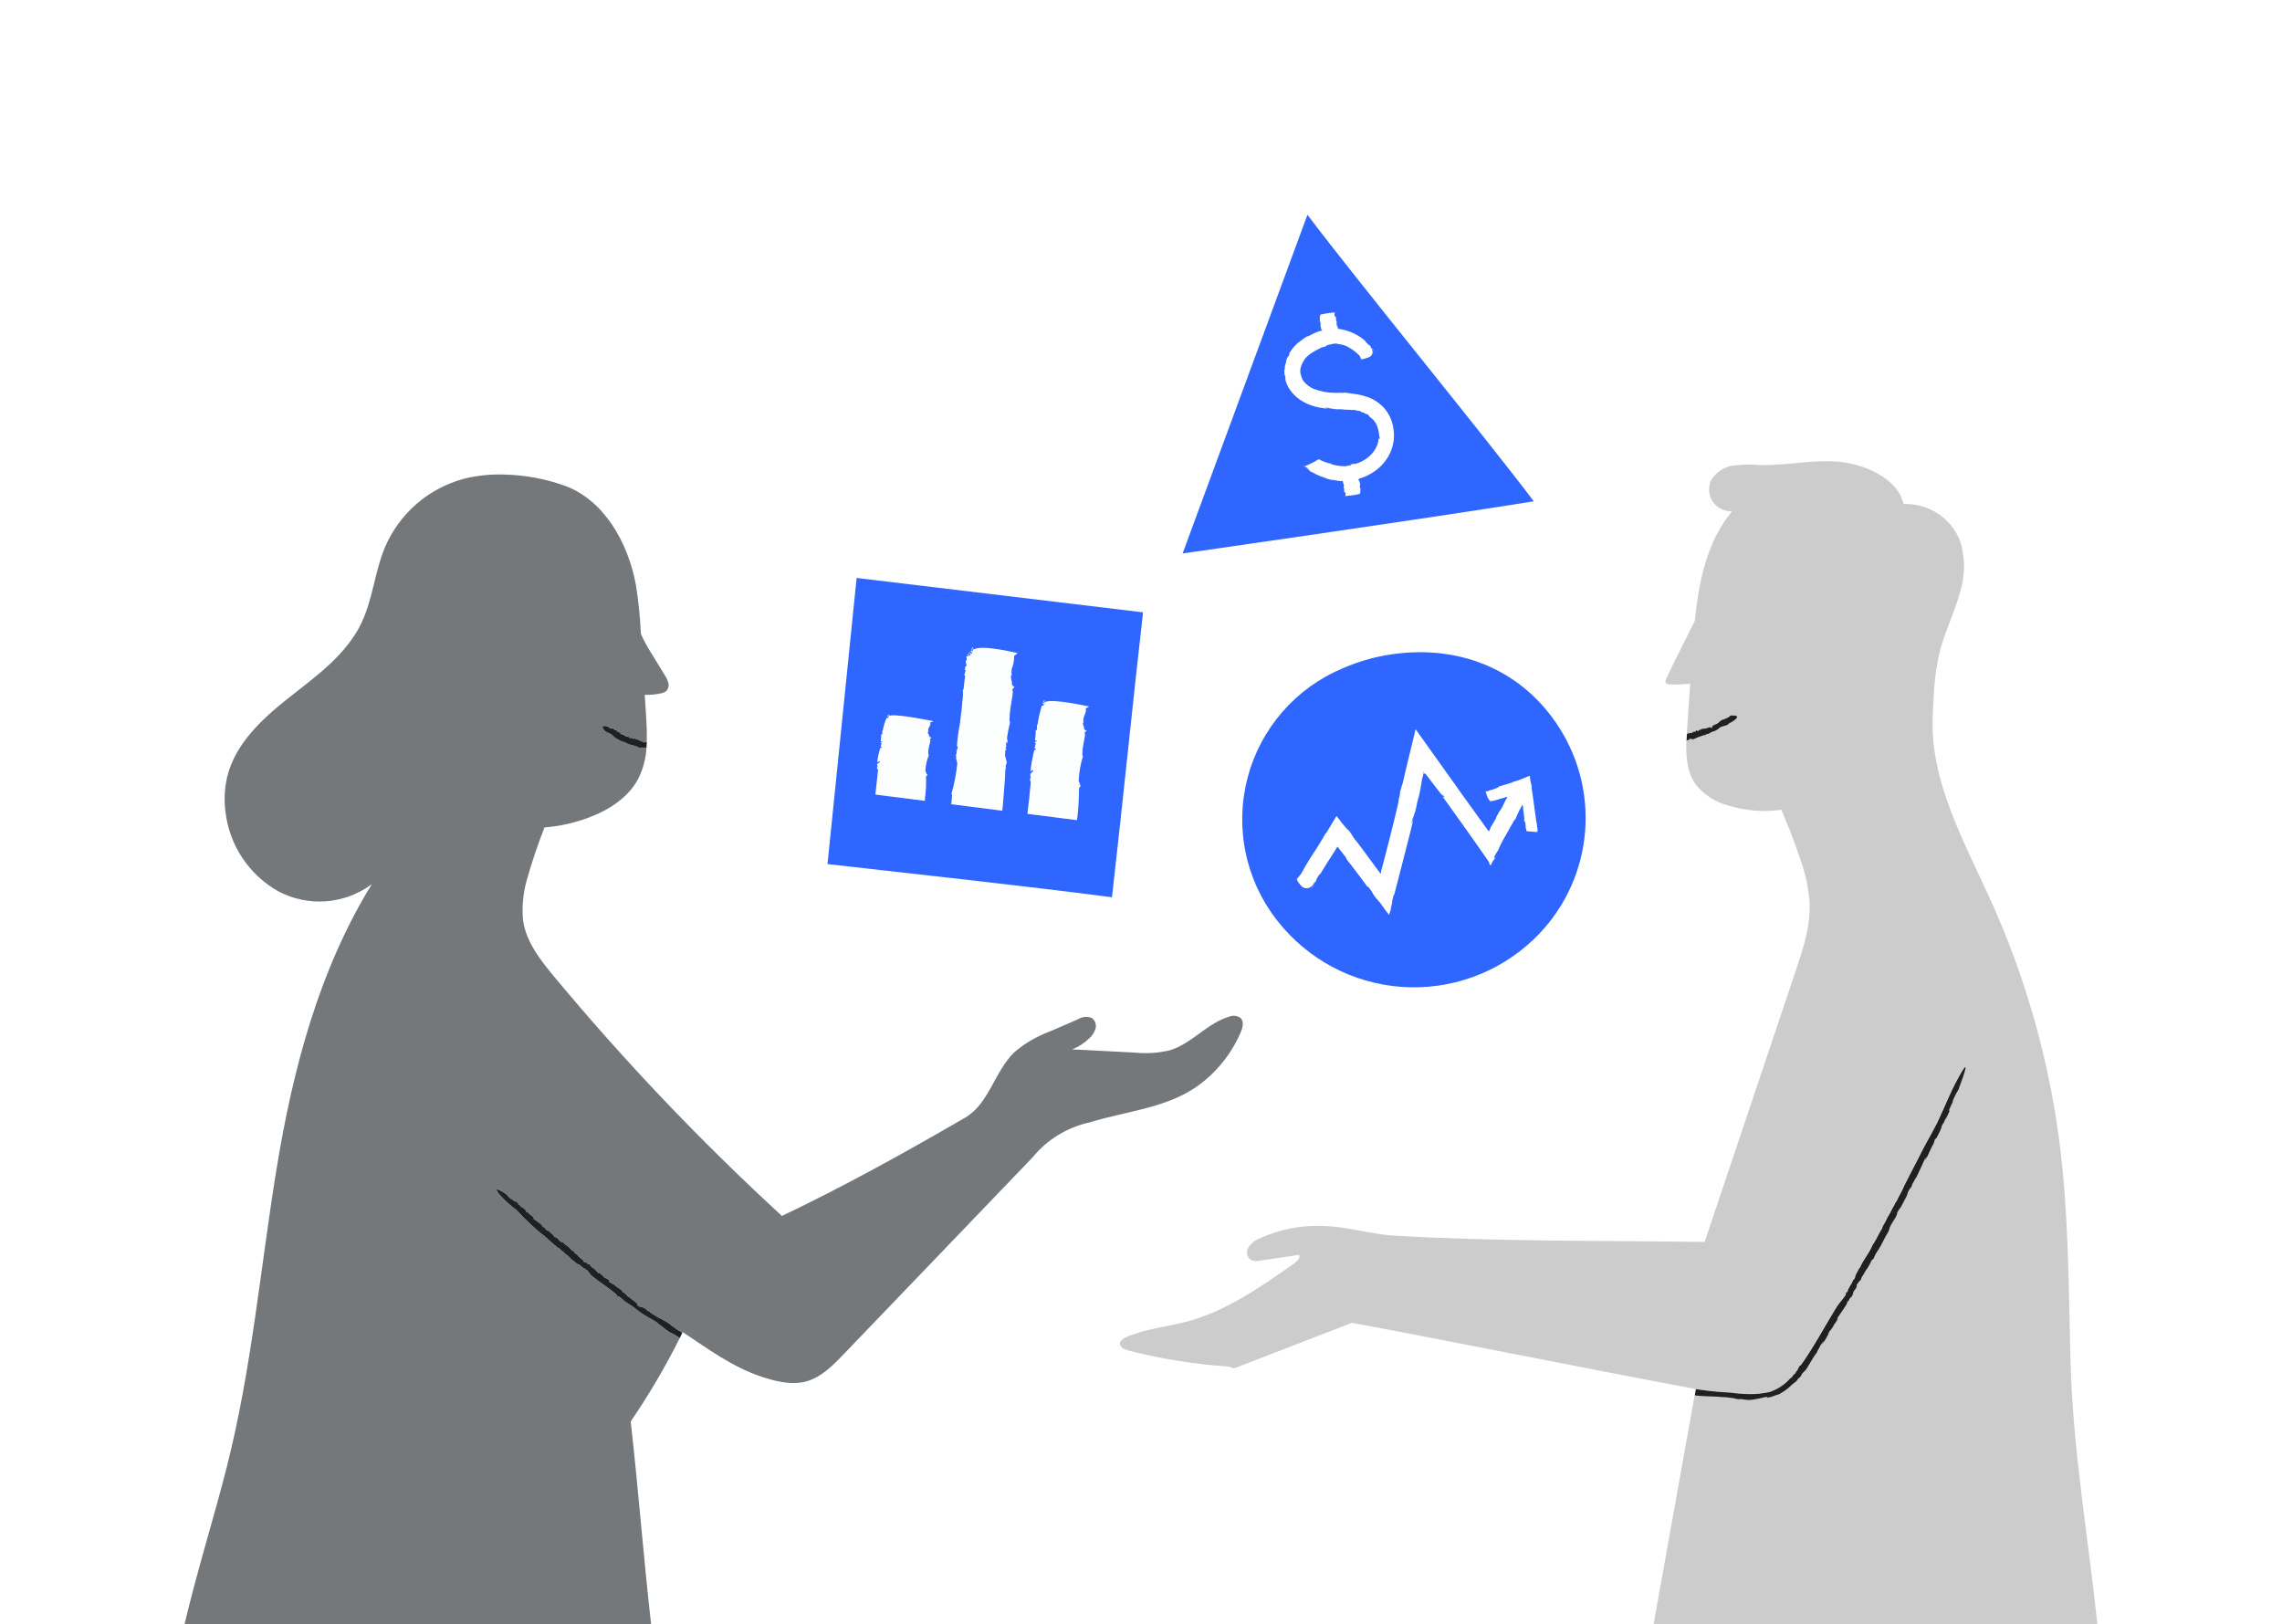 <svg width="1360" height="968" viewBox="0 0 1360 968" fill="none" xmlns="http://www.w3.org/2000/svg">
<rect width="1360" height="968" fill="white"/>
<g clip-path="url(#clip0_2_1235)">
<path d="M1009.94 831.518L985.471 968H1249.99C1244.56 916.727 1235.5 864.564 1234.03 813.047C1232.65 764.193 1233.08 715.583 1225.45 667.128C1218.39 622.391 1205.41 578.796 1186.83 537.496C1170.82 501.909 1150.22 466.03 1151.83 427.031C1152.44 412.136 1153.05 397.024 1157.61 382.836C1160.85 372.791 1165.33 363.16 1168.09 352.978C1171.35 342.855 1171.31 331.956 1167.96 321.86C1165.25 315.284 1160.58 309.699 1154.6 305.856C1148.62 302.012 1141.6 300.095 1134.5 300.362C1131.03 285.204 1111.54 276.658 1096.07 275.197C1080.6 273.737 1065.09 277.434 1049.55 277.16C1044.14 276.735 1038.69 276.815 1033.29 277.399C1030.58 277.712 1027.98 278.633 1025.67 280.093C1023.37 281.553 1021.43 283.515 1019.99 285.832C1018.96 287.847 1018.47 290.098 1018.57 292.36C1018.68 294.622 1019.37 296.818 1020.58 298.73C1021.85 300.64 1023.58 302.19 1025.62 303.233C1027.66 304.275 1029.94 304.775 1032.23 304.683C1017.31 322.659 1012.47 346.207 1010.1 369.847L1000.57 388.93C997.939 394.19 995.31 399.454 992.878 404.814C992.582 405.316 992.463 405.902 992.539 406.48C992.809 407.541 994.17 407.807 995.26 407.849C999.282 407.983 1003.31 407.844 1007.31 407.435C1006.68 416.693 1006.05 425.948 1005.41 435.201C1005.36 435.962 1005.31 436.731 1005.26 437.51C1005.36 437.575 1005.47 437.624 1005.64 437.339V436.795V436.977C1006.16 436.529 1006.04 437.495 1006.55 436.977L1006.64 437.206C1006.79 437.099 1006.94 437.061 1006.8 436.825C1007.42 436.752 1008.03 436.73 1008.65 436.757C1008.98 436.559 1008.45 436.593 1008.55 436.346C1008.81 435.874 1009.07 436.243 1009.44 436.251L1009.27 436.045L1009.99 435.92L1009.96 436.148L1010.43 436.019C1010.5 435.817 1010.32 435.905 1010.14 435.878C1010.66 435.772 1010.83 434.977 1011.47 435.216L1011.5 435.467C1011.48 435.399 1011.4 435.422 1011.37 435.467C1011.02 436.015 1011.81 435.555 1011.9 435.714C1011.93 435.372 1012.45 435.437 1012.49 434.98C1013.55 435.174 1013.95 434.178 1014.71 434.22C1014.62 434.475 1014.98 434.277 1015.04 434.478C1015.39 434.513 1015.15 434.098 1015.42 434.056L1015.78 434.269C1016.21 433.569 1016.37 434.516 1016.87 434.087C1017.08 433.535 1017.89 434.049 1018.27 433.391L1018.39 433.611C1018.73 433.231 1019.15 433.558 1019.43 433.265C1019.62 433.455 1019.39 433.425 1019.53 433.71C1019.8 433.352 1019.66 434.235 1019.78 433.87C1020.4 433.915 1020.34 432.474 1020.85 432.329C1021.2 431.751 1022.05 432.436 1021.88 431.839L1021.6 431.922L1022.27 431.542L1022.38 431.736C1022.6 431.462 1023.4 431.409 1023.59 430.922C1023.59 430.941 1023.63 430.949 1023.67 430.975C1023.94 430.64 1024.17 430.869 1024.33 430.393V430.496C1024.65 429.735 1025.91 429.252 1026.72 428.731C1026.91 429.009 1027.34 428.643 1027.66 428.389C1027.56 428.461 1027.62 428.602 1027.62 428.651C1027.92 428.039 1028.84 428.446 1029.14 427.777V427.829C1029.43 427.883 1029.76 427.107 1030.14 427.552C1030.48 426.833 1031.01 426.578 1031.94 426.281V426.384C1035.59 426.251 1035.63 427.206 1034.69 428.24C1033.85 429.063 1032.9 429.764 1031.86 430.325L1030.28 431.142C1030.3 431.184 1030.22 431.382 1030.14 431.359C1028.76 432.934 1026.04 432.47 1024.62 433.843C1023.39 434.992 1021.88 435.787 1020.24 436.144C1019.26 436.483 1018.67 437.255 1017.68 437.449L1017.33 437.305C1017.22 437.495 1017.24 437.559 1017 437.639C1017.09 437.498 1016.91 437.487 1016.81 437.445L1016.64 437.727C1016.41 437.396 1016.26 438.609 1016.05 438.225L1015.84 437.989C1013.44 438.699 1011.1 439.589 1008.83 440.651C1008.17 440.56 1007.64 440.108 1007.03 440.218L1007.15 440.599C1006.77 440.838 1006.97 440.321 1006.5 440.325L1006.8 440.705L1006.02 441.036L1006.12 440.906C1005.84 441.009 1005.56 441.203 1005.63 441.443C1005.52 441.245 1005.54 441.062 1005.18 441.161C1005.21 441.256 1005.21 441.358 1005.19 441.455C1005.16 441.552 1005.11 441.639 1005.03 441.705C1004.71 450.899 1005.41 460.236 1010.65 467.57C1015.65 473.763 1022.53 478.16 1030.24 480.096C1040.39 483.2 1051.1 484.039 1061.61 482.557C1065.82 492.355 1069.59 501.875 1072.91 512.016C1075.98 520.482 1077.86 529.333 1078.51 538.318C1079.04 552.011 1074.62 565.346 1070.26 578.332C1052.15 632.252 1034.04 686.173 1015.92 740.093C954.095 739.222 892.672 739.96 830.948 736.339C817.432 735.548 803.588 731.174 790.079 730.656C776.5 729.836 762.927 732.374 750.559 738.047C747.89 739.103 745.608 740.953 744.02 743.346C743.274 744.562 743.016 746.016 743.298 747.416C743.58 748.815 744.381 750.056 745.539 750.888C747.206 751.565 749.045 751.688 750.787 751.242L774.074 747.819C775.571 749.481 772.28 752.227 770.449 753.524C750.768 767.328 730.549 781.386 707.327 787.563C695.216 790.781 682.429 791.811 670.999 796.946C669.399 797.665 667.621 798.757 667.484 800.506C667.301 802.876 670.121 804.189 672.424 804.778C692.327 809.906 712.67 813.138 733.182 814.432C734.896 816.071 736.625 815.014 738.836 814.158L805.716 788.293C871.555 800.556 944.709 815.455 1010.54 827.718V827.782C1016.33 828.711 1022.16 829.345 1028.02 829.684L1029.48 829.768L1030.24 829.81C1030.51 829.836 1030.71 829.81 1031.16 829.886C1032.22 830.03 1033.34 830.167 1034.5 830.293C1036.81 830.536 1039.28 830.719 1041.72 830.761C1045.98 830.856 1050.24 830.449 1054.4 829.547C1059.11 827.977 1063.33 825.204 1066.64 821.503L1067.78 820.635C1068.17 819.961 1068.62 819.324 1069.13 818.733C1068.75 819.353 1069.35 818.734 1069.67 818.467L1070.4 817.201C1071.02 817.064 1072.03 813.827 1072.5 813.857L1073.05 813.561C1080.54 803.226 1087.51 790.024 1094.74 778.312C1096.69 775.616 1098.21 774.182 1100.03 771.276L1099.69 771.104C1100.8 769.005 1100.23 770.815 1101.61 768.754L1100.74 769.305L1103.02 765.236L1102.73 765.932C1103.54 764.517 1104.36 762.889 1104.14 762.782C1104.47 762.657 1104.42 763.079 1105.48 761.261C1105.01 760.937 1106.52 758.275 1107.89 755.753C1107.92 755.844 1108.52 754.909 1108.21 755.627C1110.67 749.861 1113.56 747.476 1115.85 741.831L1115.88 741.923C1118.54 737.94 1119 735.978 1121.83 731.497L1121.48 731.535C1122.86 729.248 1124.12 726.89 1125.25 724.472L1125.18 724.803L1126.07 723.125L1126.09 723.213C1126.39 722.49 1127.32 720.992 1127.91 719.531L1127.94 719.622C1128.55 718.696 1129.06 717.704 1129.46 716.663L1130.22 715.742C1131.36 712.912 1133.84 709.097 1134.68 706.64L1134.66 706.678L1134.76 706.435L1134.68 706.64C1137.19 701.848 1139.78 696.545 1142.38 691.669C1147.49 681.262 1149.31 678.862 1154.44 668.92C1159.88 657.41 1161.57 652.1 1166.7 642.712C1166.7 642.712 1176.64 623.675 1167.04 649.217C1165.58 651.571 1164.34 654.058 1163.34 656.645L1163.9 656.128C1162.94 657.911 1162.08 659.747 1161.32 661.628C1161.1 662.693 1162.31 660.388 1161.55 662.465L1158.85 668.041C1158.8 667.733 1159.8 665.785 1159.33 666.211C1159.28 666.592 1157.93 669.395 1158.38 669.163L1158.05 669.11C1157.69 669.835 1157.3 670.54 1156.87 671.224C1156.72 671.7 1156.67 672.092 1157.22 671.08C1156.43 673.196 1155.49 675.25 1154.4 677.227C1153.48 679.071 1153.5 678.368 1153.03 678.794C1152.78 679.36 1152.5 680.262 1152.6 680.315L1153.08 679.623C1152.79 680.159 1152.66 680.33 1152.6 680.315L1152.46 680.521L1152.26 681.388C1150.03 684.914 1149.07 688.657 1147.07 691.616C1147.45 690.775 1148.31 689.334 1148.08 689.182L1146.79 691.844C1147.28 690.73 1147.58 689.779 1147.2 690.114C1145.42 693.917 1144.05 697.272 1141.8 701.791C1141.38 701.81 1140.2 704.704 1139.14 706.111C1139.3 705.925 1139.37 705.887 1139.38 705.937C1139.76 705.264 1139.96 705.035 1139.24 706.553C1139.24 706.519 1139.2 706.553 1139.18 706.553C1139.08 706.785 1139 707.026 1138.95 707.272C1138.21 708.371 1138.23 708.158 1138.5 707.576C1138.03 708.466 1137.55 709.451 1137.78 708.588C1137.06 709.892 1136.51 711.284 1136.15 712.73C1134.72 715.392 1134.15 716.408 1132.31 720.01L1132.5 719.527C1131.73 720.491 1131.05 721.52 1130.46 722.604C1130.65 724.658 1127.8 727.549 1125.81 731.877C1126.42 731.531 1125.12 733.578 1125.47 733.536C1122.96 737.393 1121.74 740.869 1119.01 745.194L1119.11 744.951C1117.95 746.598 1117.01 748.388 1116.31 750.276C1116.43 749.515 1115.12 751.645 1115.37 750.743C1114.66 752.458 1113.8 754.104 1112.79 755.662C1112.07 756.24 1110.69 759.286 1109.4 760.964L1108.41 763.535L1108.64 762.55C1107.95 763.813 1107.63 763.942 1107.8 763.372C1107.47 763.933 1107.17 764.515 1106.91 765.114L1106.93 764.604C1105.94 766.076 1106.07 767.031 1106.76 765.768C1105.5 769.241 1105.41 767.442 1104.16 770.5L1104.13 771.222V771.584V771.222C1102.52 774.474 1102.93 772.036 1101.36 775.349L1101.09 775.315C1100.66 776.163 1100.18 776.954 1100.58 776.836C1098.78 779.761 1096.45 783.071 1094.91 785.288C1093.88 787.148 1095.52 784.71 1095.15 785.691C1094.45 787.216 1093.52 788.627 1092.4 789.876L1092.91 789.522L1090.65 792.968L1090.78 792.371L1089.3 794.71C1089.03 795.471 1089.63 794.455 1090.16 793.744C1088.91 796.268 1087.48 798.701 1085.89 801.024V800.594C1085.93 800.659 1086.18 800.275 1086.27 800.043C1087.51 797.3 1084.91 801.785 1084.68 801.804C1084.49 802.694 1082.87 804.812 1082.61 805.988C1079.34 810.149 1077.86 814.097 1075.24 817.277C1075.68 816.299 1074.35 818.281 1074.23 818.064C1073.04 819.426 1073.68 819.327 1072.64 820.601L1071.44 821.552C1070.92 822.509 1070.19 823.331 1069.3 823.952C1068.41 824.513 1067.61 825.191 1066.91 825.968C1064.65 828.083 1062.09 829.85 1059.31 831.21L1059.1 831.031C1057.15 831.921 1055.09 832.569 1052.98 832.959C1052.35 832.837 1053.48 832.712 1053.34 832.419C1051.2 833.108 1053.78 831.78 1052.39 832.377C1049.39 833.209 1046.35 833.818 1043.27 834.199C1039.99 834.58 1037.3 833.26 1036.67 833.819L1038.32 834.032C1036.84 833.914 1035.37 833.762 1033.9 833.568L1033.82 833.332C1033.37 833.301 1032.77 833.229 1032.09 833.119L1031.03 832.933C1030.69 832.861 1030.34 832.811 1029.99 832.784C1028.59 832.607 1027.17 832.531 1025.76 832.56C1025.69 832.57 1025.62 832.57 1025.55 832.56H1025.76C1025.78 832.56 1025.63 832.507 1025.51 832.453C1023.9 832.282 1022.28 832.206 1020.66 832.225L1020.9 832.153C1017.24 832.15 1013.58 831.938 1009.94 831.518V831.518Z" fill="#CCCCCC"/>
<path d="M1015.92 437.982L1016.13 438.217C1016.33 438.598 1016.49 437.388 1016.72 437.719L1016.89 437.437C1016.99 437.479 1017.17 437.491 1017.08 437.631C1017.32 437.552 1017.3 437.487 1017.41 437.297L1017.76 437.441C1018.75 437.247 1019.34 436.475 1020.32 436.137C1021.96 435.779 1023.47 434.984 1024.7 433.835C1026.12 432.462 1028.85 432.926 1030.22 431.352C1030.3 431.374 1030.38 431.177 1030.36 431.135L1031.94 430.317C1032.98 429.757 1033.93 429.055 1034.77 428.233C1035.71 427.198 1035.67 426.243 1032.02 426.377V426.274C1031.09 426.571 1030.56 426.825 1030.22 427.544C1029.84 427.099 1029.51 427.875 1029.22 427.822V427.769C1028.93 428.438 1028.01 428.031 1027.7 428.643C1027.7 428.594 1027.64 428.453 1027.74 428.381C1027.42 428.636 1026.98 429.001 1026.8 428.723C1025.99 429.244 1024.73 429.739 1024.41 430.488V430.385C1024.25 430.861 1024.03 430.633 1023.75 430.968C1023.71 430.941 1023.67 430.933 1023.67 430.914C1023.48 431.401 1022.68 431.454 1022.46 431.728L1022.35 431.534L1021.68 431.914L1021.96 431.831C1022.13 432.428 1021.28 431.743 1020.93 432.322C1020.42 432.466 1020.48 433.908 1019.86 433.862C1019.74 434.243 1019.88 433.345 1019.61 433.702C1019.47 433.417 1019.7 433.447 1019.51 433.257C1019.22 433.55 1018.81 433.216 1018.47 433.604L1018.35 433.383C1017.97 434.041 1017.16 433.528 1016.96 434.079C1016.45 434.509 1016.29 433.562 1015.86 434.262L1015.5 434.048C1015.23 434.105 1015.47 434.505 1015.12 434.47C1015.06 434.269 1014.7 434.47 1014.79 434.212C1014.03 434.159 1013.63 435.155 1012.57 434.973C1012.53 435.429 1012.01 435.353 1011.98 435.707C1011.89 435.547 1011.1 436.007 1011.45 435.459C1011.48 435.414 1011.56 435.391 1011.58 435.459L1011.55 435.209C1010.91 434.969 1010.74 435.764 1010.22 435.87C1010.4 435.897 1010.58 435.809 1010.51 436.011L1010.04 436.141L1010.07 435.912L1009.35 436.038L1009.52 436.243C1009.14 436.243 1008.9 435.863 1008.63 436.338C1008.53 436.586 1009.06 436.551 1008.73 436.749C1008.11 436.722 1007.5 436.745 1006.88 436.818C1007.02 437.072 1006.88 437.11 1006.72 437.198L1006.63 436.97C1006.12 437.487 1006.25 436.521 1005.72 436.97V436.787V437.331C1005.54 437.616 1005.44 437.567 1005.34 437.502C1005.25 438.894 1005.18 440.298 1005.13 441.686C1005.21 441.62 1005.26 441.533 1005.29 441.436C1005.31 441.339 1005.31 441.237 1005.28 441.142C1005.66 441.047 1005.62 441.226 1005.73 441.424C1005.66 441.184 1005.94 440.99 1006.22 440.887L1006.12 441.017L1006.9 440.686L1006.6 440.305C1007.07 440.305 1006.88 440.819 1007.25 440.579L1007.13 440.199C1007.74 440.089 1008.27 440.541 1008.93 440.633C1011.19 439.575 1013.53 438.689 1015.92 437.982Z" fill="#202020"/>
<path d="M1153.24 679.619L1152.76 680.311C1152.82 680.327 1152.95 680.155 1153.24 679.619Z" fill="#202020"/>
<path d="M1025.88 832.556H1025.68C1025.75 832.566 1025.82 832.566 1025.88 832.556V832.556Z" fill="#202020"/>
<path d="M1134.82 706.691L1134.84 706.653L1134.91 706.447L1134.82 706.691Z" fill="#202020"/>
<path d="M1166.86 642.724C1161.72 652.112 1160.02 657.421 1154.6 668.931C1149.47 678.874 1147.65 681.274 1142.54 691.681C1139.94 696.557 1137.34 701.859 1134.84 706.652C1134 709.109 1131.53 712.924 1130.37 715.754L1129.61 716.675C1129.22 717.715 1128.71 718.708 1128.09 719.634L1128.06 719.542C1127.48 721.003 1126.54 722.502 1126.25 723.224L1126.22 723.137L1125.34 724.814L1125.41 724.483C1124.27 726.902 1123.02 729.259 1121.64 731.547L1121.99 731.508C1119.16 735.989 1118.7 737.952 1116.03 741.935L1116.01 741.843C1113.73 747.488 1110.83 749.872 1108.37 755.639C1108.68 754.92 1108.08 755.856 1108.05 755.765C1106.68 758.286 1105.17 760.949 1105.64 761.272C1104.58 763.075 1104.63 762.653 1104.3 762.794C1104.52 762.908 1103.69 764.528 1102.89 765.943L1103.18 765.247L1100.9 769.317L1101.77 768.765C1100.39 770.827 1100.96 769.016 1099.85 771.116L1100.19 771.287C1098.37 774.193 1096.85 775.627 1094.9 778.324C1087.68 790.035 1080.7 803.238 1073.21 813.572L1072.65 813.869C1072.18 813.839 1071.18 817.075 1070.56 817.212L1069.83 818.479C1069.51 818.749 1068.91 819.365 1069.29 818.745C1068.78 819.336 1068.33 819.972 1067.93 820.647L1066.79 821.514C1063.48 825.216 1059.27 827.989 1054.56 829.559C1050.39 830.46 1046.13 830.867 1041.87 830.772C1039.44 830.73 1036.97 830.548 1034.65 830.304C1033.51 830.179 1032.37 830.042 1031.32 829.897C1030.87 829.833 1030.66 829.848 1030.39 829.821L1029.63 829.78L1028.17 829.696C1022.32 829.357 1016.48 828.722 1010.69 827.794L1010.02 831.556C1013.69 831.979 1017.39 832.19 1021.09 832.187L1020.84 832.259C1022.46 832.24 1024.08 832.316 1025.69 832.488C1025.81 832.541 1025.97 832.579 1025.94 832.594C1027.35 832.566 1028.77 832.641 1030.18 832.818C1030.52 832.845 1030.87 832.895 1031.21 832.967L1032.28 833.153C1032.95 833.264 1033.55 833.336 1034 833.366L1034.09 833.602C1035.55 833.796 1037.02 833.948 1038.51 834.066L1036.86 833.853C1037.48 833.301 1040.17 834.614 1043.45 834.234C1046.53 833.852 1049.58 833.243 1052.57 832.412C1053.96 831.815 1051.38 833.142 1053.52 832.454C1053.66 832.746 1052.54 832.872 1053.16 832.994C1055.27 832.603 1057.33 831.956 1059.28 831.065L1059.49 831.244C1062.27 829.885 1064.83 828.118 1067.09 826.002C1067.79 825.225 1068.6 824.547 1069.48 823.986C1070.37 823.365 1071.11 822.543 1071.63 821.586L1072.82 820.635C1073.86 819.361 1073.23 819.46 1074.42 818.098C1074.53 818.315 1075.86 816.333 1075.42 817.311C1078.05 814.131 1079.52 810.183 1082.79 806.022C1083.06 804.835 1084.67 802.716 1084.86 801.838C1085.1 801.819 1087.69 797.335 1086.45 800.077C1086.35 800.309 1086.1 800.693 1086.07 800.628V801.058C1087.67 798.735 1089.09 796.302 1090.35 793.778C1089.81 794.489 1089.21 795.497 1089.49 794.744L1090.96 792.405L1090.84 793.002L1093.09 789.556L1092.58 789.91C1093.71 788.661 1094.63 787.251 1095.34 785.726C1095.7 784.744 1094.06 787.183 1095.1 785.323C1096.62 783.105 1098.96 779.796 1100.77 776.871C1100.36 777 1100.84 776.209 1101.28 775.349L1101.55 775.384C1103.12 772.071 1102.69 774.509 1104.31 771.257L1104.34 770.534C1105.59 767.491 1105.68 769.275 1106.94 765.802C1106.25 767.065 1106.13 766.11 1107.11 764.638L1107.09 765.148C1107.35 764.549 1107.65 763.967 1107.99 763.406C1107.81 763.976 1108.14 763.847 1108.82 762.584L1108.6 763.57L1109.59 760.998C1110.87 759.321 1112.25 756.274 1112.97 755.696C1113.98 754.138 1114.84 752.492 1115.55 750.778C1115.3 751.679 1116.61 749.564 1116.49 750.31C1117.19 748.422 1118.13 746.633 1119.29 744.985L1119.19 745.228C1121.94 740.904 1123.16 737.427 1125.65 733.57C1125.3 733.612 1126.61 731.566 1126 731.912C1127.98 727.587 1130.83 724.685 1130.65 722.639C1131.23 721.555 1131.92 720.525 1132.68 719.561L1132.49 720.045C1134.34 716.443 1134.9 715.412 1136.33 712.764C1136.69 711.319 1137.24 709.926 1137.96 708.622C1137.74 709.485 1138.22 708.5 1138.69 707.61C1138.42 708.192 1138.39 708.405 1139.13 707.306C1139.19 707.06 1139.26 706.819 1139.36 706.587C1139.38 706.587 1139.42 706.545 1139.43 706.587C1140.15 705.066 1139.95 705.298 1139.56 705.971C1139.56 705.921 1139.48 705.971 1139.32 706.146C1140.38 704.739 1141.57 701.844 1141.98 701.825C1144.23 697.306 1145.6 693.955 1147.38 690.148C1147.76 689.813 1147.46 690.764 1146.97 691.879L1148.26 689.216C1148.49 689.36 1147.62 690.809 1147.25 691.65C1149.25 688.691 1150.21 684.948 1152.44 681.422L1152.65 680.555L1152.79 680.35C1152.68 680.312 1152.97 679.41 1153.21 678.828C1153.68 678.406 1153.67 679.106 1154.58 677.261C1155.67 675.285 1156.62 673.23 1157.4 671.114C1156.85 672.126 1156.91 671.734 1157.05 671.259C1157.48 670.575 1157.88 669.869 1158.24 669.144L1158.56 669.197C1158.12 669.429 1159.46 666.641 1159.52 666.246C1159.98 665.82 1158.99 667.767 1159.03 668.075L1161.73 662.499C1162.49 660.422 1161.29 662.728 1161.51 661.663C1162.26 659.782 1163.12 657.945 1164.08 656.162L1163.53 656.68C1164.52 654.093 1165.76 651.605 1167.22 649.251C1176.8 623.687 1166.86 642.724 1166.86 642.724Z" fill="#202020"/>
<path d="M929.326 433.745C907.764 399.794 871.691 385.104 833.49 389.398C822.005 390.645 810.776 393.635 800.19 398.265C786.328 404.064 773.993 412.993 764.149 424.354C754.306 435.715 747.219 449.2 743.444 463.756C739.669 478.312 739.307 493.546 742.387 508.265C745.467 522.984 751.905 536.791 761.199 548.607C770.097 560.003 781.282 569.406 794.034 576.208C806.786 583.011 820.821 587.063 835.233 588.102C849.646 589.142 864.116 587.145 877.711 582.243C891.305 577.34 903.722 569.64 914.16 559.638C930.863 543.657 941.506 522.368 944.272 499.407C947.038 476.445 941.755 453.234 929.326 433.737V433.745Z" fill="#2E66FF"/>
<path d="M493.173 514.921C549.413 521.308 606.554 527.439 662.702 534.701C669.193 477.882 674.733 421.732 681.223 364.902L510.527 344.416C504.744 401.255 498.959 458.09 493.173 514.921Z" fill="#2E66FF"/>
<path d="M779.196 128L704.804 329.814C704.804 329.814 845.628 309.716 914.096 298.75C882.872 257.442 810.417 169.308 779.196 128Z" fill="#2E66FF"/>
<path d="M739.307 606.593C738.307 605.897 737.145 605.469 735.932 605.349C734.72 605.23 733.497 605.424 732.38 605.912C719.433 609.773 710.238 621.888 697.318 625.847C690.599 627.488 683.652 627.974 676.771 627.285C663.706 626.718 652.04 625.908 638.976 625.338C642.764 623.862 646.218 621.641 649.133 618.807C650.929 617.238 652.24 615.189 652.911 612.9C653.221 611.752 653.176 610.537 652.78 609.416C652.384 608.295 651.657 607.321 650.695 606.624C649.363 606.1 647.926 605.897 646.501 606.029C645.076 606.161 643.701 606.625 642.487 607.385L625.74 614.65C618.062 617.464 610.936 621.605 604.689 626.886C592.673 638.331 589.538 657.695 575.189 666.033C539.009 687.017 503.749 706.591 466.027 724.609C417.65 680.195 372.312 632.577 330.317 582.075C322.075 572.163 313.654 561.471 311.762 548.709C310.972 540.674 311.686 532.562 313.867 524.789C316.866 514.046 320.418 503.465 324.507 493.089C333.498 492.357 342.345 490.389 350.799 487.239C362.838 482.75 374.473 475.345 380.439 463.953C383.272 458.249 384.919 452.029 385.28 445.669C385.158 445.572 385.021 445.496 384.874 445.444L384.798 445.825C384.338 445.825 384.768 445.486 384.342 445.243L384.41 445.745L383.529 445.616L383.688 445.555C383.384 445.498 383.023 445.517 382.966 445.76C382.966 445.532 383.08 445.38 382.696 445.284C382.548 445.832 381.967 445.734 381.404 445.665C381.435 445.601 381.245 445.494 381.404 445.441C380.048 445.79 379.789 444.345 378.452 444.718L378.486 444.657C377.726 444.026 377.186 444.448 376.362 443.759L376.293 444.041C375.851 443.754 375.341 443.59 374.815 443.566L374.914 443.497L374.561 443.387L374.602 443.33C374.428 443.356 374.154 443.128 373.801 443.177L373.843 443.12C373.769 443.035 373.674 442.97 373.567 442.934C373.46 442.897 373.345 442.889 373.234 442.911L373.128 442.596C372.455 442.657 371.855 441.896 371.228 442.051H371.163H371.217C370.194 441.681 369.213 441.203 368.29 440.625C367.52 440.285 366.806 439.828 366.174 439.271C365.604 438.676 364.997 438.117 364.358 437.597C362.207 436.456 360.915 436.369 359.668 434.635C359.319 434.241 359.091 433.755 359.011 433.235C359.034 432.618 359.771 432.219 362.431 432.854C362.523 433.105 362.675 433.328 362.874 433.505C363.073 433.683 363.312 433.808 363.571 433.87L363.632 433.566C363.845 433.946 364.24 434.018 364.574 434.159C364.893 434.045 364.536 433.733 365.004 433.779L365.954 434.376C365.817 434.494 365.509 434.243 365.463 434.494C365.593 434.425 366.071 434.726 366.178 434.44L366.014 434.707C366.189 434.707 366.147 434.958 366.307 435.057C366.429 435.057 366.554 434.973 366.406 434.821C366.786 434.939 367.424 434.962 367.546 435.312C367.861 435.509 367.603 435.692 367.565 435.958C367.631 435.974 367.7 435.973 367.766 435.956C367.832 435.94 367.894 435.908 367.945 435.863L367.88 435.681C367.964 435.757 367.972 435.818 367.945 435.863L367.964 435.916L368.203 435.829C368.64 436.548 369.674 436.152 370.001 436.844C369.833 436.806 369.62 436.555 369.487 436.783L369.985 436.997C369.761 436.947 369.522 436.996 369.503 437.202C370.274 437.379 371.035 437.599 371.783 437.86C371.646 438.195 372.284 438.187 372.44 438.567C372.433 438.544 372.431 438.519 372.434 438.495C372.437 438.471 372.446 438.447 372.459 438.427C372.345 438.339 372.33 438.259 372.634 438.328C372.634 438.347 372.634 438.362 372.615 438.377C372.68 438.371 372.743 438.348 372.797 438.312C372.946 438.544 372.881 438.598 372.759 438.575C372.923 438.655 373.117 438.708 372.881 438.826C373.261 439.153 373.535 438.701 373.823 438.72C374.25 438.964 374.703 439.161 375.172 439.306H375.066C375.218 439.45 375.15 439.781 375.537 439.868C376.271 438.944 376.476 440.222 377.403 440.21C377.441 439.83 377.783 440.138 377.851 439.857C378.478 440.496 379.307 440.097 380.074 440.618H380.021C380.166 440.956 380.815 440.941 381.085 440.758C380.884 440.975 381.279 441.192 381.059 441.363C381.34 441.066 382.05 441.47 382.05 441.47C382.1 441.85 382.761 441.671 383.057 442.01L383.635 441.698L383.396 441.949C383.654 441.968 383.646 442.192 383.517 442.291C383.616 442.367 383.696 442.291 383.878 442.291L383.745 442.504C384.026 442.687 384.292 442.147 384.034 442.124C384.813 441.622 384.327 442.538 384.999 442.196L385.269 441.728L385.182 441.884C385.269 441.862 385.362 441.871 385.444 441.911C385.63 436.396 385.315 430.797 384.969 425.331C384.731 421.557 384.49 417.782 384.247 414.003C387.543 414.193 390.849 413.905 394.062 413.148C395.12 412.963 396.119 412.528 396.977 411.881C397.603 411.258 398.057 410.484 398.294 409.633C398.531 408.782 398.543 407.885 398.33 407.028C397.881 405.32 397.137 403.705 396.133 402.254L388.119 389.151C385.759 385.51 383.694 381.687 381.944 377.717L381.891 376.869C381.472 367.392 380.499 357.948 378.976 348.585C374.416 323.591 360.014 297.696 336.063 289.274C324.496 285.214 312.358 283.023 300.103 282.782C292.102 282.537 284.105 283.397 276.338 285.338C265.961 288.141 256.353 293.259 248.233 300.307C240.113 307.355 233.691 316.152 229.45 326.037C223.29 340.692 222.2 357.185 215.287 371.498C206.346 390.014 188.893 402.623 172.727 415.335C156.562 428.047 140.253 442.953 135.393 462.937C133.802 469.761 133.456 476.816 134.37 483.762C135.504 493.593 138.952 503.014 144.429 511.253C149.907 519.492 157.258 526.313 165.88 531.156C174.62 535.789 184.494 537.848 194.356 537.093C204.218 536.339 213.664 532.801 221.599 526.892C190.082 578.02 174.479 637.296 164.816 696.591C155.152 755.886 149.973 816.056 135.142 874.271C127.162 905.64 117.38 936.475 109.955 967.985H388.047C383.487 927.693 380.424 887.37 375.887 847.078C386.734 831.189 396.498 814.585 405.112 797.38L401.795 795.212C401.588 795.213 401.388 795.139 401.233 795.003C396.544 792.949 392.725 788.32 388.271 786.129C384.478 784.132 380.904 781.743 377.608 779.001C375.492 777.339 373.428 776.479 371.475 774.817L371.068 774.197C370.693 774.106 370.345 773.926 370.054 773.672C370.388 773.805 370.103 773.489 369.993 773.31L369.317 773.044C369.37 772.588 367.5 772.508 367.664 772.094L367.626 771.713C363.21 767.567 357.111 764.087 352.163 759.888C351.384 758.715 350.516 757.604 349.568 756.563L349.332 756.875C348.398 756.263 349.332 756.468 348.527 755.635L348.565 756.267L346.817 754.943L347.147 755.095C346.551 754.616 345.833 754.152 345.677 754.335C345.719 754.083 345.966 754.068 345.217 753.437C344.837 753.859 343.697 752.969 342.625 752.17C342.69 752.136 342.329 751.756 342.667 751.919C339.95 750.607 339.525 748.561 336.887 747.286L336.956 747.252C335.508 745.498 334.421 745.35 332.776 743.49L332.658 743.771C331.783 742.868 330.812 742.063 329.762 741.371L329.941 741.398L329.253 740.831L329.322 740.797C328.991 740.622 328.44 739.995 327.771 739.656L327.84 739.626C327.517 739.205 327.099 738.869 326.62 738.645L326.365 738.1C325.069 737.412 323.77 735.673 322.596 735.175L322.485 735.114L322.58 735.16C320.646 733.51 318.514 731.737 316.641 729.934C313.654 727.222 310.81 724.357 308.121 721.349C304.482 718.644 301.103 715.605 298.029 712.27C298.029 712.27 291.375 704.708 302.102 711.889C302.814 712.984 303.743 713.922 304.831 714.643L304.785 714.213C305.402 714.94 306.114 715.58 306.902 716.115C307.445 716.256 306.609 715.374 307.513 715.91L309.634 717.873C309.429 717.918 308.714 717.192 308.752 717.549C308.969 717.58 310.029 718.557 310.097 718.211L309.915 718.47C310.253 718.652 310.295 719.01 310.652 719.333C310.876 719.432 311.089 719.455 310.728 719.059C311.646 719.591 312.475 720.262 313.187 721.048C313.894 721.695 313.476 721.714 313.518 722.072C313.749 722.243 314.171 722.433 314.243 722.346L314.038 721.996C314.232 722.201 314.274 722.304 314.243 722.346L314.304 722.452L314.741 722.574C315.881 724.198 317.781 724.746 318.685 726.187C318.332 725.936 317.834 725.32 317.644 725.506L318.708 726.4C318.245 726.065 317.796 725.876 317.83 726.165C319.369 727.39 320.848 728.264 322.641 729.79C322.474 730.121 323.743 730.881 324.161 731.626C324.116 731.509 324.119 731.455 324.161 731.444C323.91 731.182 323.853 731.041 324.484 731.509C324.458 731.509 324.484 731.543 324.461 731.562C324.57 731.624 324.688 731.668 324.811 731.691C325.172 732.209 325.05 732.201 324.811 732.026C325.157 732.341 325.571 732.653 325.123 732.539C325.966 733.475 326.403 733.156 326.996 733.544C327.918 734.428 328.887 735.262 329.899 736.043L329.683 735.928C330.032 736.309 329.956 736.689 330.75 737.305C332.099 736.986 332.73 739.021 334.626 740.215C334.661 739.755 335.386 740.618 335.519 740.337C336.906 741.995 338.632 742.589 340.25 744.354L340.136 744.3C340.708 745.063 341.488 745.645 342.382 745.974C341.957 745.974 342.762 746.784 342.31 746.685C342.914 746.715 344.423 748.207 344.423 748.207C344.514 748.72 345.909 749.465 346.494 750.291L347.748 750.763L347.212 750.705C347.751 751.086 347.71 751.352 347.421 751.28C347.623 751.512 347.801 751.531 348.181 751.786L347.865 751.835C348.432 752.444 349.074 752.216 348.534 751.835C350.26 752.398 349.078 752.733 350.571 753.311L351.02 753.231C352.502 754.076 351.107 754.091 352.642 754.89L352.528 755.114C352.908 755.35 353.235 755.628 353.288 755.312C354.485 756.377 355.781 757.761 356.651 758.686C357.468 759.245 356.495 758.275 356.989 758.42C358.038 758.8 358.038 759.332 358.696 760.013L358.643 759.652L360.079 760.926H359.74L360.732 761.744C361.112 761.835 360.683 761.516 360.409 761.2C361.454 762.109 362.792 762.25 363.613 763.482L363.332 763.57C363.389 763.524 363.225 763.391 363.111 763.341C361.781 762.794 363.772 764.159 363.715 764.342C364.213 764.342 365.042 765.296 365.718 765.285C367.341 767.206 369.355 767.723 370.658 769.089C370.156 768.959 371.038 769.583 370.886 769.72C371.448 770.348 371.555 769.845 372.117 770.336L372.455 771.013C374.143 771.648 373.147 772.074 374.618 772.888C375.758 773.174 376.446 774.642 378.019 775.224L377.916 775.456C379.056 776.008 379.292 776.772 380.196 777.236C380.265 777.598 379.919 777.202 379.763 777.48C380.717 777.902 379.242 777.757 379.96 777.924C380.964 779.005 382.909 778.708 383.996 779.56C385.436 780.077 385.919 781.622 386.481 781.272L385.885 780.8L387.587 781.918L387.503 782.131C388.531 782.885 389.624 783.547 390.768 784.109C390.749 784.109 390.798 784.178 390.821 784.242C391.797 784.672 391.858 785.079 392.839 785.3H392.694C395.062 786.396 397.325 787.706 399.454 789.214C399.34 789.537 400.651 790.218 401.598 790.735C401.53 790.684 401.451 790.652 401.367 790.644C401.283 790.635 401.199 790.649 401.123 790.685C402.582 791.142 403.52 792.694 405.048 793.143H404.976C405.524 793.53 406.095 793.883 406.686 794.2C406.743 794.075 406.807 793.953 406.864 793.82C422.186 803.934 436.504 814.687 453.954 820.446C462.595 823.294 471.939 825.607 480.698 823.15C489.457 820.693 496.278 813.804 502.613 807.205L615.389 689.707C624.044 679.098 636.043 671.748 649.418 668.859C670.679 662.267 694.692 660.396 712.973 647.691C724.679 639.527 733.853 628.229 739.444 615.091C740.645 612.31 741.5 608.678 739.307 606.593Z" fill="#75787B"/>
<path d="M367.899 435.699L367.963 435.882C367.99 435.837 367.982 435.775 367.899 435.699Z" fill="#202020"/>
<path d="M364.365 437.62C365.004 438.14 365.61 438.699 366.181 439.294C366.813 439.851 367.527 440.308 368.297 440.648C369.22 441.226 370.201 441.704 371.224 442.075C371.854 441.919 372.455 442.68 373.124 442.619L373.23 442.934C373.341 442.912 373.455 442.92 373.562 442.957C373.669 442.994 373.764 443.058 373.838 443.143L373.796 443.201C374.15 443.151 374.423 443.379 374.598 443.353L374.556 443.41L374.909 443.52L374.811 443.589C375.337 443.613 375.847 443.777 376.289 444.064L376.357 443.782C377.182 444.471 377.733 444.049 378.481 444.68L378.447 444.741C379.785 444.361 380.043 445.814 381.4 445.464C381.229 445.517 381.419 445.624 381.4 445.688C381.962 445.738 382.54 445.836 382.692 445.308C383.072 445.41 382.962 445.555 382.962 445.783C383.019 445.54 383.38 445.521 383.684 445.578L383.524 445.639L384.406 445.768L384.337 445.266C384.763 445.509 384.337 445.856 384.793 445.848L384.869 445.468C385.016 445.519 385.154 445.595 385.276 445.692C385.375 444.457 385.444 443.215 385.485 441.965C385.403 441.925 385.311 441.915 385.223 441.938L385.31 441.782L385.04 442.25C384.368 442.592 384.854 441.675 384.075 442.177C384.334 442.177 384.075 442.737 383.786 442.558L383.919 442.345C383.737 442.345 383.657 442.436 383.558 442.345C383.687 442.246 383.695 442.022 383.437 442.003L383.676 441.751L383.099 442.063C382.802 441.725 382.141 441.911 382.091 441.523C382.091 441.523 381.381 441.12 381.1 441.417C381.32 441.245 380.925 441.037 381.126 440.812C380.857 440.995 380.207 441.009 380.062 440.671H380.116C379.356 440.15 378.52 440.549 377.893 439.91C377.824 440.192 377.482 439.884 377.444 440.264C376.517 440.264 376.304 438.998 375.578 439.922C375.198 439.835 375.259 439.503 375.107 439.359H375.213C374.744 439.214 374.291 439.018 373.865 438.773C373.576 438.754 373.302 439.207 372.922 438.88C373.158 438.762 372.964 438.708 372.8 438.628C372.922 438.651 372.987 438.598 372.838 438.366C372.784 438.402 372.721 438.424 372.656 438.431C372.656 438.431 372.656 438.4 372.675 438.381C372.371 438.313 372.386 438.381 372.5 438.48C372.487 438.501 372.479 438.524 372.475 438.549C372.472 438.573 372.474 438.598 372.481 438.621C372.325 438.241 371.687 438.241 371.824 437.913C371.077 437.652 370.315 437.433 369.544 437.255C369.563 437.054 369.802 437.001 370.026 437.05L369.529 436.837C369.669 436.609 369.875 436.86 370.042 436.898C369.715 436.206 368.681 436.601 368.244 435.883L368.005 435.97L367.986 435.916C367.935 435.961 367.873 435.994 367.807 436.01C367.741 436.027 367.672 436.027 367.606 436.012C367.644 435.753 367.902 435.563 367.587 435.365C367.465 435.015 366.827 434.985 366.447 434.874C366.595 435.027 366.47 435.095 366.348 435.11C366.188 435.011 366.23 434.76 366.056 434.76L366.219 434.494C366.112 434.779 365.634 434.494 365.504 434.547C365.55 434.296 365.858 434.547 365.995 434.429L365.045 433.832C364.577 433.802 364.934 434.113 364.615 434.212C364.281 434.072 363.886 434.018 363.673 433.619L363.612 433.924C363.353 433.861 363.114 433.736 362.915 433.559C362.716 433.382 362.564 433.158 362.472 432.908C359.812 432.262 359.079 432.661 359.052 433.288C359.132 433.809 359.36 434.294 359.709 434.688C360.922 436.407 362.214 436.464 364.365 437.62Z" fill="#202020"/>
<path d="M314.273 722.361C314.304 722.319 314.273 722.216 314.068 722.011L314.273 722.361Z" fill="#202020"/>
<path d="M322.627 735.187L322.532 735.141L322.627 735.187Z" fill="#202020"/>
<path d="M404.983 793.151H405.055C403.535 792.702 402.589 791.15 401.13 790.694C401.206 790.658 401.29 790.643 401.374 790.652C401.458 790.661 401.538 790.692 401.605 790.743C400.658 790.229 399.347 789.549 399.461 789.222C397.332 787.714 395.069 786.404 392.701 785.308H392.846C391.865 785.087 391.804 784.68 390.828 784.25C390.805 784.186 390.756 784.125 390.775 784.117C389.631 783.555 388.538 782.893 387.51 782.139L387.594 781.926L385.892 780.808L386.488 781.28C385.926 781.63 385.443 780.085 384.003 779.568C382.916 778.716 380.963 779.013 379.967 777.933C379.249 777.765 380.727 777.909 379.77 777.487C379.926 777.21 380.271 777.605 380.203 777.244C379.302 776.78 379.063 776.015 377.923 775.464L378.026 775.232C376.452 774.65 375.746 773.181 374.625 772.896C373.154 772.082 374.15 771.656 372.462 771.021L372.124 770.344C371.562 769.854 371.455 770.344 370.893 769.728C371.056 769.591 370.163 768.967 370.665 769.097C369.377 767.716 367.363 767.195 365.725 765.293C365.049 765.293 364.205 764.353 363.722 764.35C363.779 764.167 361.788 762.802 363.118 763.349C363.232 763.399 363.396 763.532 363.339 763.577L363.62 763.49C362.799 762.265 361.461 762.124 360.416 761.208C360.69 761.523 361.131 761.843 360.739 761.752L359.748 760.934H360.086L358.649 759.66L358.703 760.021C358.045 759.34 358.045 758.804 356.996 758.427C356.502 758.283 357.475 759.253 356.658 758.694C355.788 757.77 354.492 756.385 353.295 755.32C353.231 755.635 352.915 755.358 352.535 755.122L352.649 754.898C351.129 754.099 352.509 754.083 351.027 753.239L350.578 753.319C349.085 752.741 350.267 752.406 348.541 751.843C349.081 752.224 348.439 752.463 347.873 751.843L348.188 751.794C347.808 751.539 347.626 751.52 347.428 751.288C347.717 751.36 347.759 751.109 347.219 750.714L347.755 750.771L346.501 750.299C345.916 749.474 344.521 748.728 344.43 748.215C344.43 748.215 342.91 746.743 342.317 746.693C342.784 746.792 341.964 745.97 342.389 745.982C341.495 745.652 340.715 745.071 340.143 744.308L340.257 744.361C338.639 742.597 336.913 742.003 335.526 740.345C335.409 740.626 334.667 739.763 334.633 740.223C332.733 739.029 332.106 736.994 330.757 737.313C329.963 736.693 330.039 736.324 329.69 735.936L329.906 736.051C328.895 735.27 327.925 734.436 327.003 733.551C326.41 733.171 325.973 733.483 325.13 732.547C325.57 732.662 325.164 732.35 324.818 732.034C325.061 732.209 325.198 732.216 324.818 731.699C324.695 731.676 324.577 731.632 324.468 731.57C324.468 731.551 324.469 731.528 324.491 731.517C323.861 731.049 323.917 731.189 324.168 731.452C324.13 731.452 324.126 731.517 324.168 731.635C323.746 730.874 322.477 730.113 322.648 729.797C320.855 728.276 319.376 727.397 317.837 726.172C317.803 725.883 318.252 726.074 318.715 726.408L317.651 725.515C317.841 725.328 318.339 725.944 318.693 726.195C317.773 724.754 315.888 724.206 314.748 722.582L314.311 722.46L314.25 722.354C314.178 722.441 313.756 722.251 313.524 722.08C313.483 721.722 313.904 721.699 313.194 721.057C312.482 720.27 311.653 719.599 310.735 719.067C311.096 719.447 310.883 719.448 310.659 719.341C310.302 719.018 310.279 718.66 309.922 718.478L310.104 718.219C310.036 718.565 308.964 717.588 308.759 717.557C308.721 717.2 309.436 717.937 309.641 717.88L307.52 715.918C306.616 715.381 307.452 716.264 306.909 716.123C306.121 715.588 305.409 714.948 304.792 714.222L304.837 714.651C303.75 713.929 302.821 712.992 302.109 711.897C291.382 704.705 298.036 712.278 298.036 712.278C301.11 715.613 304.489 718.652 308.128 721.357C310.817 724.365 313.661 727.23 316.648 729.942C318.521 731.745 320.653 733.517 322.587 735.168C323.762 735.666 325.061 737.405 326.357 738.093L326.612 738.637C327.091 738.861 327.509 739.198 327.831 739.618L327.763 739.649C328.432 739.999 328.983 740.626 329.313 740.79L329.245 740.824L329.933 741.391L329.754 741.364C330.804 742.056 331.775 742.861 332.65 743.764L332.768 743.483C334.432 745.354 335.519 745.491 336.948 747.245L336.879 747.279C339.516 748.553 339.942 750.599 342.659 751.912C342.321 751.748 342.682 752.129 342.617 752.163C343.7 752.962 344.833 753.852 345.209 753.429C345.969 754.061 345.71 754.076 345.669 754.327C345.824 754.133 346.543 754.597 347.139 755.088L346.809 754.936L348.556 756.259L348.519 755.628C349.339 756.461 348.389 756.255 349.324 756.868L349.56 756.556C350.508 757.597 351.376 758.708 352.155 759.88C357.095 764.064 363.202 767.56 367.617 771.706L367.655 772.086C367.492 772.501 369.361 772.581 369.308 773.037L369.985 773.303C370.095 773.482 370.365 773.798 370.046 773.665C370.337 773.918 370.685 774.099 371.06 774.19L371.467 774.81C373.42 776.479 375.483 777.339 377.6 778.993C380.896 781.735 384.47 784.124 388.263 786.122C392.716 788.313 396.535 792.942 401.225 794.996C401.38 795.132 401.58 795.206 401.787 795.205L405.104 797.373C405.625 796.308 406.157 795.258 406.666 794.185C406.085 793.874 405.523 793.529 404.983 793.151V793.151Z" fill="#202020"/>
<path d="M817.349 207.074C817.833 208 818.383 208.889 818.995 209.737C818.596 208.765 818.04 207.865 817.349 207.074V207.074Z" fill="white"/>
<path d="M817.338 207.048L817.364 207.082L817.338 207.048Z" fill="white"/>
<path d="M830.184 253.939C829.382 249.894 827.524 246.134 824.799 243.041C822.038 240.037 818.56 237.784 814.691 236.492C811.783 235.497 808.765 234.859 805.704 234.59C804.048 234.224 802.366 233.991 800.673 233.89C801.505 234.042 801.205 234.183 800.555 234.13C796.067 233.837 800.202 234.27 795.744 234.103C791.247 234.118 786.788 233.272 782.608 231.612C780.518 230.659 778.666 229.252 777.189 227.492C776.334 226.469 775.728 225.26 775.422 223.962C774.793 222.207 774.745 220.296 775.285 218.512L775.316 218.713C775.554 217.747 775.914 216.815 776.387 215.94C776.755 215.25 777.169 214.586 777.626 213.951L778.006 213.445L778.359 213.065C778.557 212.802 778.914 212.517 779.184 212.235C780.514 211.091 781.958 210.085 783.493 209.235C784.911 208.432 786.119 207.876 786.719 207.58L786.37 207.687C787.498 207.062 788.742 206.673 790.025 206.545C789.679 206.252 791.5 205.488 792.203 205.328V205.416C792.723 205.279 793.567 205.036 794.448 204.868C794.887 204.795 795.33 204.753 795.775 204.742C796.261 204.73 796.747 204.752 797.23 204.807L797.135 205.001C798.969 205.108 800.77 205.538 802.455 206.271C805.351 207.726 807.991 209.643 810.272 211.947C810.599 212.6 810.891 213.27 811.146 213.955C811.225 214.02 811.302 214.091 811.374 214.164C812.668 213.935 813.94 213.593 815.174 213.141C816.998 212.426 818.852 211.11 817.61 208.166L817.83 208.117C817.579 207.797 817.324 207.481 817.047 207.188C816.184 206.005 815.527 205.716 815.74 205.64C816.207 206.112 816.629 206.625 817.059 207.135C816.147 205.994 816.895 206.686 817.351 207.04L816.298 205.69C816.036 205.537 816.39 205.899 816.507 206.1C815.907 205.576 815.022 204.914 814.364 204.221C813.259 203.21 814.535 203.883 813.186 202.753C809.614 199.791 805.418 197.678 800.912 196.572C799.785 196.301 798.643 196.097 797.492 195.96C797.416 195.659 797.307 195.368 797.166 195.093C797.375 194.937 797.299 194.773 797.344 194.632C797.261 194.72 797.097 194.716 797.097 194.659C797.071 194.279 796.937 194.659 796.785 194.279C796.536 193.413 796.488 192.503 796.645 191.616C796.265 191.441 796.497 191.133 796.265 190.95H796.348C796.193 190.737 796.318 189.391 796.162 189.14L796.121 189.182C795.881 188.976 796.25 188.957 796.337 188.759C796.224 188.793 796.105 188.796 795.991 188.766C795.877 188.737 795.773 188.677 795.691 188.592H795.775C795.695 188.486 795.334 188.273 795.258 188.09L795.463 188.068C795.224 187.938 795.273 187.63 795.235 187.52C795.284 187.246 795.585 186.797 795.266 186.485L795.816 186.181L795.756 186.154C792.896 186.352 790.056 186.777 787.263 187.424L787.057 187.447L787.099 187.535C787.012 187.657 787.255 187.676 787.05 187.695V187.542C787.004 187.66 786.886 187.6 786.765 187.573C786.754 187.629 786.723 187.679 786.678 187.714C786.757 187.714 786.757 187.687 786.799 187.664C786.879 187.714 787.084 187.767 787 187.854C787 187.969 786.67 187.904 786.666 188.041C786.544 188.735 786.523 189.443 786.601 190.144C786.583 190.155 786.562 190.162 786.541 190.162C786.519 190.162 786.498 190.155 786.48 190.144C786.598 190.346 786.59 190.524 786.708 190.715C786.619 190.772 786.522 190.814 786.419 190.84C786.583 190.783 786.75 191.871 786.708 191.894L787.088 191.856C787.122 192.065 786.677 191.974 786.791 192.153C787.323 192.153 786.791 192.48 787.069 192.506C787.027 192.506 787.023 192.609 786.86 192.624C787.145 192.624 786.94 192.711 787.019 192.761C787.099 192.81 787.103 192.735 787.183 192.704L787.301 192.826C787.217 192.894 787.054 192.928 787.016 192.875C786.928 193.697 786.963 194.528 787.122 195.34C787.327 195.264 787.168 195.165 787.502 195.074C787.703 195.15 787.456 195.233 787.662 195.249C787.168 195.355 787.574 195.488 787.08 195.629H787.365L787.198 195.705C787.555 196.108 787.358 195.785 787.343 196.188C787.419 196.408 787.825 196.462 787.7 196.61C787.733 196.583 787.773 196.564 787.815 196.556C787.858 196.548 787.902 196.551 787.943 196.564C787.7 196.61 788.144 196.698 787.897 196.762C787.924 196.796 787.939 196.892 788.042 196.918C787.601 197.044 787.16 197.177 786.727 197.299C786.503 197.299 786.727 197.208 786.974 197.086C784.582 197.912 782.267 198.95 780.058 200.186C779.714 200.334 779.346 200.42 778.971 200.441C777.021 201.683 775.145 203.039 773.355 204.503C772.599 205.148 771.891 205.846 771.234 206.591C770.649 207.253 770.107 207.951 769.612 208.683C768.779 209.885 768.301 210.782 768.259 210.828L768.491 211.174C767.191 213.784 767.678 211.715 766.697 214.301C766.606 215.26 766.393 216.203 766.062 217.108C765.76 218.012 765.614 218.962 765.633 219.915C765.572 219.881 765.477 221.323 765.337 221.235C765.603 221.68 765.39 222.757 765.576 223.673C765.694 224.004 765.633 223.418 765.694 223.16C765.788 223.864 765.923 224.563 766.097 225.252C766.18 226.085 766.097 226.332 765.838 225.442C766.332 227.907 767.326 230.244 768.76 232.308C770.814 235.229 773.502 237.646 776.623 239.379C779.541 241.018 782.706 242.174 785.994 242.802C788 243.206 790.031 243.475 792.074 243.604C791.511 243.346 790.063 243.338 789.554 242.924C790.334 243.005 791.118 243.045 791.903 243.045C792.328 243.601 794.521 243.38 795.36 243.935L795.714 243.673L796.276 243.882C798.803 243.882 799.054 243.855 799.271 243.882C799.487 243.909 799.651 243.958 801.729 244.148C803.311 244.101 804.894 244.193 806.46 244.422C806.282 244.384 805.807 244.137 806.407 244.16C806.464 244.414 807.976 244.266 808.197 244.585C808.763 244.665 810.477 245.179 809.983 244.688C810.245 244.924 811.693 245.494 810.766 245.339C811.194 245.519 811.633 245.673 812.08 245.799L811.495 245.475C813.16 246.05 813.809 246.716 814.873 246.997C814.73 246.846 814.579 246.703 814.421 246.567C815.292 247.043 815.968 247.511 816.044 248.005C815.778 247.826 815.478 247.682 815.204 247.518C816.214 248.229 817.171 249.013 818.066 249.865L817.777 249.519C819.293 250.921 820.41 252.703 821.011 254.68C821.649 256.745 821.997 258.887 822.044 261.048L822.39 260.287C822.39 260.785 822.443 261.295 822.443 261.809C822.489 261.626 821.683 260.979 821.782 260.858C821.66 262.297 821.342 263.714 820.84 265.068C820.021 267.188 818.794 269.126 817.23 270.774C815.611 272.469 813.715 273.876 811.624 274.935C810.308 275.625 808.912 276.152 807.467 276.502C806.266 276.7 807.152 276.159 807.148 276.121C805.769 276.582 806.608 276.547 805.389 276.798C805.047 276.798 805.423 276.597 805.598 276.51C805.073 276.643 804.564 276.62 804.545 276.753C805.225 276.753 804.997 277.107 805.324 277.266C804.784 277.335 804.249 277.441 803.709 277.468L803.759 277.255C802.993 277.681 802.125 277.888 801.25 277.852C798.373 277.801 795.519 277.318 792.784 276.422C793.204 276.376 793.629 276.409 794.038 276.517C793.613 276.425 793.202 276.279 792.815 276.083C793.396 276.506 791.648 275.848 792.123 276.102C789.961 275.559 787.883 274.727 785.944 273.626C784.641 274.472 783.285 275.235 781.886 275.909C779.891 276.913 777.744 277.761 777.584 277.97C777.146 277.635 776.728 277.276 776.33 276.894C776.835 277.497 777.437 278.012 778.112 278.415L778.386 278.259C779.841 279.176 778.599 278.64 780.009 279.575C779.948 279.83 778.625 279.005 777.516 278.191C778.489 278.952 779.416 279.804 779.978 279.857C780.898 280.572 779.697 280.039 780.844 280.872C781.908 281.34 782.945 281.865 783.953 282.443L783.915 282.47C785.977 283.496 788.126 284.336 790.337 284.98H790.048C791.436 285.465 792.85 285.867 794.285 286.186C793.825 286.045 793.457 285.806 794.445 285.962C796.303 286.468 797.637 286.464 799.035 286.722C799.415 286.692 799.795 286.635 800.156 286.581C800.218 286.934 800.326 287.277 800.479 287.601C800.262 287.727 800.327 287.871 800.274 287.981C800.361 287.913 800.525 287.921 800.521 287.981C800.521 288.328 800.677 287.981 800.802 288.335C800.995 289.099 800.986 289.9 800.775 290.659C801.125 290.823 800.893 291.089 801.121 291.26H801.041C801.182 291.454 800.977 292.645 801.121 292.877L801.167 292.839C801.395 293.029 801.026 293.032 800.928 293.219C801.039 293.189 801.157 293.189 801.269 293.218C801.381 293.247 801.483 293.305 801.566 293.386H801.482C801.558 293.485 801.904 293.69 801.973 293.854H801.767C801.999 293.972 801.938 294.257 801.973 294.36C801.916 294.607 801.593 295.022 801.916 295.33L801.361 295.623L801.425 295.646C801.425 295.646 803.188 295.498 805.13 295.265C806.747 295.115 808.35 294.835 809.922 294.428L810.127 294.409L810.089 294.341C810.181 294.246 809.941 294.238 810.142 294.219V294.334C810.188 294.242 810.306 294.288 810.424 294.303C810.441 294.257 810.475 294.219 810.518 294.197C810.439 294.197 810.435 294.219 810.393 294.238C810.313 294.2 810.116 294.162 810.204 294.098C810.204 294.01 810.53 294.052 810.542 293.949C810.697 293.392 810.755 292.811 810.712 292.234C810.796 292.211 810.792 292.234 810.834 292.234C810.728 292.063 810.743 291.903 810.636 291.751C810.73 291.703 810.829 291.67 810.933 291.652C810.766 291.697 810.667 290.77 810.709 290.751H810.329C810.306 290.576 810.747 290.663 810.64 290.507C810.112 290.488 810.671 290.229 810.39 290.195C810.431 290.195 810.439 290.111 810.602 290.104C810.317 290.104 810.53 290.024 810.454 289.982C810.378 289.94 810.371 290.001 810.283 290.024L810.173 289.914C810.26 289.861 810.428 289.834 810.462 289.883C810.602 289.182 810.621 288.461 810.518 287.753C810.306 287.81 810.462 287.901 810.139 287.97C809.941 287.897 810.192 287.833 809.991 287.814C810.488 287.738 810.097 287.609 810.598 287.502H810.313L810.481 287.445C810.154 287.065 810.329 287.369 810.371 287.019C810.31 286.821 809.907 286.76 810.043 286.639C810.006 286.661 809.965 286.676 809.921 286.681C809.878 286.686 809.835 286.682 809.793 286.669C810.044 286.639 809.603 286.544 809.854 286.498C809.82 286.452 809.854 286.285 809.5 286.369C809.667 286.327 809.724 286.175 809.88 286.251C809.88 286.198 809.934 286.148 809.854 286.118L809.766 286.19C809.701 286.027 809.956 285.912 809.641 285.828L809.512 285.901C809.481 285.806 809.447 285.722 809.781 285.653L809.896 285.748C809.892 285.669 809.867 285.592 809.824 285.525C809.78 285.458 809.719 285.404 809.648 285.368V285.418L809.603 285.38C813.143 284.392 816.485 282.799 819.483 280.671C822.828 278.271 825.609 275.169 827.63 271.58C829.038 269.054 829.989 266.3 830.442 263.444V263.726C830.972 260.476 830.884 257.156 830.184 253.939V253.939Z" fill="white"/>
<path d="M786.966 187.303C786.75 187.387 786.742 187.482 786.715 187.573C786.921 187.478 787.004 187.394 786.966 187.303Z" fill="white"/>
<path d="M810.091 294.531C810.308 294.463 810.319 294.391 810.35 294.318C810.141 294.394 810.065 294.459 810.091 294.531Z" fill="white"/>
<path d="M783.331 526.573C782.493 527.539 781.786 528.612 781.23 529.764C782.023 528.764 782.726 527.696 783.331 526.573Z" fill="white"/>
<path d="M783.346 526.553V526.53L783.319 526.572L783.346 526.553Z" fill="white"/>
<path d="M887.994 477.73C888.224 477.789 888.468 477.765 888.682 477.662C888.569 477.625 888.449 477.612 888.331 477.623C888.212 477.635 888.098 477.672 887.994 477.73V477.73Z" fill="white"/>
<path d="M916.464 494.774C916.384 494.538 916.175 494.241 916.247 493.952H916.278C916.384 493.256 915.897 492.952 916.004 492.313L916.073 492.374C916.149 492.142 915.962 491.727 916.027 491.324C916.004 491.438 915.886 491.552 915.837 491.324C915.898 490.86 915.753 490.563 915.837 490.217L915.628 489.92C915.483 488.342 914.529 482.146 914.32 480.567L914.355 480.624L913.701 475.741L913.321 473.044L912.835 469.974C912.862 469.137 912.826 468.299 912.729 467.468C912.71 467.928 912.58 467.848 912.55 467.54C912.318 465.315 912.424 467.468 912.109 465.341C911.983 464.737 911.87 463.538 911.664 462.241C909.882 463.002 907.591 463.995 905.584 464.748C905.159 464.915 904.786 465.041 904.444 465.159C904.558 464.945 904.685 464.737 904.824 464.539C904.623 464.731 904.452 464.951 904.315 465.193C903.867 465.337 903.46 465.459 903.061 465.573C902.823 465.656 902.581 465.725 902.336 465.779L901.906 465.881C901.359 466.334 900.492 466.406 899.915 466.76L899.961 466.684C899.322 466.989 895.37 467.966 894.583 468.308H894.701C894.048 468.689 894.059 468.38 893.478 468.476C893.637 468.723 893.098 469.069 892.858 469.164V469.103C892.528 469.255 891.813 469.75 891.251 469.978L891.224 469.826C890.686 470.12 890.118 470.354 889.53 470.526C888.434 470.718 887.374 471.078 886.387 471.591L885.513 471.488L885.429 471.575C885.62 472.502 885.882 473.412 886.212 474.299C886.733 475.687 887.492 477.118 888.317 477.384L888.359 477.532L888.587 477.41C888.895 477.357 888.967 477.137 889.005 477.289L888.625 477.437C888.925 477.357 888.758 477.517 888.686 477.646C888.8 477.604 888.921 477.581 889.043 477.577C889.081 477.501 888.978 477.536 888.921 477.525C889.054 477.41 889.225 477.19 889.442 477.178C889.75 477.068 889.556 477.403 889.913 477.277C891.813 476.661 893.812 476.197 895.841 475.512C895.909 475.562 895.841 475.577 895.803 475.623C896.4 475.364 896.943 475.212 897.506 474.972C897.624 474.981 897.735 475.03 897.821 475.113C897.775 475.082 898.11 474.945 898.581 474.786C898.509 474.896 898.448 475.018 898.372 475.125L898.345 475.079C896.32 478.148 895.974 480.176 894.105 482.971L894.204 482.61C893.493 483.572 892.539 485.71 891.357 487.494C891.703 486.988 892.117 486.619 891.532 487.756C890.191 489.822 889.526 491.366 888.469 492.834L887.861 494.466L887.534 495.051L887.325 495.459L886.885 494.972L880.044 485.493L869.146 470.358L869.374 470.61L843.663 434.578C841.893 441.873 840.179 448.929 838.61 455.387L836.998 462.211L836.025 466.536C835.265 468.506 834.635 471.321 834.038 473.421C834.418 472.279 834.513 472.716 834.274 473.633C832.644 480.099 834.338 474.112 832.826 480.666C832.009 484.451 829.751 493.519 827.46 502.465C826.32 506.934 825.154 511.381 824.181 515.124L823.5 517.699L823.337 518.178C823.238 518.463 823.159 518.672 823.098 518.801C823.124 519.444 823.044 520.087 822.858 520.703C822.685 520.442 822.466 520.214 822.212 520.03L822.262 519.946C821.965 519.615 821.69 519.265 821.441 518.897L817.466 513.484C813.586 508.212 809.661 502.879 808.251 501.111L808.574 501.632C807.776 500.748 807.065 499.788 806.45 498.768C806.332 498.57 806.328 498.52 806.119 498.201L805.527 497.273C805.086 496.592 804.523 495.751 803.699 494.61C803.794 495.093 802.901 494.185 801.863 492.994C800.826 491.803 799.614 490.331 798.953 489.475L799.021 489.407L797.121 487.045L796.544 486.341C796.49 486.227 796.448 486.319 796.403 486.402L796.266 486.63L795.992 487.094L794.852 489.019C793.31 491.64 791.691 494.382 790.292 496.626L790.251 496.246C789.703 497.231 788.981 498.456 788.278 499.635L786.865 501.985C785.899 503.549 784.988 505.029 784.482 505.858C781.245 510.588 778.264 515.489 775.552 520.54L773.086 523.602L772.877 524.142C773.542 525.59 774.472 526.899 775.621 528.003C776.058 528.474 776.598 528.838 777.199 529.066C777.8 529.294 778.445 529.381 779.084 529.319C779.724 529.257 780.341 529.049 780.887 528.709C781.433 528.37 781.893 527.91 782.233 527.363L782.377 527.58L783.076 526.257C784.057 524.735 784.243 523.879 784.383 524.104L783.141 526.242C784.087 524.697 783.566 525.861 783.35 526.527C783.73 525.88 784.11 525.252 784.49 524.765C784.588 524.408 784.277 524.945 784.11 525.146C784.543 524.047 785.076 522.99 785.702 521.989C786.66 520.384 786.082 522.073 787.222 520.205C790.224 515.295 793.302 510.491 796.376 505.683L796.889 504.888L796.938 504.834L797.03 504.739L797.182 504.58C797.224 504.473 797.273 504.606 797.315 504.659C797.356 504.713 797.406 504.781 797.455 504.838C797.436 504.882 797.404 504.919 797.364 504.945H797.413H797.436C797.436 504.945 797.417 504.911 797.596 505.143L799.116 507.121L802.087 510.947C802.349 511.357 802.541 511.806 802.658 512.278C802.574 512.008 805.287 515.546 808.042 519.182L815.027 528.531L815.524 528.493C819.514 533.819 816.489 530.585 820.312 535.518C821.756 536.959 823.044 538.55 824.154 540.262C825.285 541.949 826.509 543.572 827.821 545.123L827.848 545.165C827.901 545.123 828.608 542.445 828.642 542.989C828.895 541.209 829.276 539.45 829.782 537.725C829.892 536.899 829.596 538.063 829.402 538.394L830.375 534.005C830.854 532.514 831.1 532.312 830.667 534.195L837.477 507.741C839.647 499.296 841.798 490.792 842.493 487.65C842.126 488.793 841.69 489.912 841.186 491.001C841.387 489.297 841.862 488.589 841.82 487.806C842.535 487.311 842.854 484.211 843.72 483.1L843.523 482.549L843.903 481.788C844.347 479.041 844.989 476.329 845.825 473.675C846.703 469.94 846.707 468.061 847.38 466.03C847.3 466.338 846.905 467.11 847.064 466.125C847.38 466.03 847.505 463.508 847.9 463.109L848.129 462.097C848.134 462.041 848.134 461.985 848.129 461.93C848.123 461.859 848.093 461.793 848.044 461.743C847.994 461.693 847.929 461.662 847.859 461.656C848.064 461.656 848.212 461.378 848.299 461.72C848.333 461.625 848.398 461.602 848.353 461.431C848.312 461.432 848.272 461.44 848.235 461.454C848.311 460.914 848.523 461.305 848.402 460.343C848.365 460.294 848.322 460.251 848.273 460.214C848.311 460.005 848.349 459.788 848.41 459.815C848.51 460.082 848.585 460.358 848.634 460.64C848.612 460.657 848.593 460.678 848.577 460.701V460.849V460.785C848.744 460.998 848.812 461.036 849.04 461.028L848.964 460.903C849.044 460.849 849.219 460.941 849.504 461.18L849.732 461.386L849.861 461.511L849.895 461.542L850.021 461.705L850.306 462.085L852.65 465.163C855.82 469.32 858.981 473.443 860.075 474.573L859.49 473.23L861.238 475.269C861.06 475.006 859.718 474.774 859.631 474.508L871.605 491.244L879.049 501.731C882.613 506.778 885.41 510.78 886.721 512.716C888.849 516.013 887.101 514.097 887.071 514.112C887.732 515.002 888.138 515.515 888.401 515.827C888.879 514.62 889.454 513.454 890.118 512.339C890.646 511.495 890.073 512.894 889.784 513.507C890.405 512.495 890.961 511.444 891.448 510.361C890.365 512.092 890.688 510.742 890.198 511.122L892.524 507.01V507.47C893.428 505.098 894.51 502.798 895.761 500.59L897.745 497.121L899.538 493.914L903.099 487.555C902.956 488.239 902.707 488.898 902.362 489.506C902.7 488.857 903.081 488.23 903.502 487.631C902.742 488.509 904.323 485.813 903.798 486.543C904.806 484.138 905.992 481.812 907.344 479.582C907.441 480.051 907.597 480.506 907.807 480.936L907.974 480.651L908.195 481.127C908.195 481.066 907.53 480.959 907.587 480.906C907.728 481.959 908.503 487.433 908.48 488.426C908.415 488.829 908.176 488.532 908.145 488.528C908.275 489 908.377 488.711 908.408 489.122C908.385 489.236 908.248 489.122 908.214 489.057C908.26 489.232 908.214 489.407 908.301 489.407C908.347 489.179 908.602 489.244 908.75 489.133L908.788 489.658H908.632C908.632 489.776 909.088 489.909 909.065 490.419C909.096 491.298 909.255 492.233 909.32 493.108C909.225 493.108 909.152 492.929 909.076 492.75C909.109 492.885 909.109 493.026 909.076 493.161C909.217 492.929 909.228 493.515 909.278 493.34C909.726 493.937 909.48 494.804 909.799 495.341C910.141 495.341 915.753 495.885 916.156 495.839C916.176 495.974 916.176 496.111 916.156 496.246C916.243 496.193 916.251 495.843 916.175 495.664H915.955C915.833 495.253 916.073 495.554 916.012 495.143C916.187 495.101 916.266 495.474 916.319 495.805C916.319 495.504 916.403 495.192 916.194 495.089C916.247 494.827 916.426 495.124 916.464 494.774Z" fill="white"/>
<path d="M529.955 425.757C529.74 425.767 529.533 425.842 529.361 425.973C529.189 426.103 529.061 426.282 528.994 426.487C529.666 426.324 529.978 426.1 529.955 425.757Z" fill="#FDFFFE"/>
<path d="M556.066 429.743C556.066 429.743 535.246 425.38 530.526 426.419L529.922 426.305L529.953 426.651C529.595 427.008 530.276 427.293 529.672 427.179L529.823 426.643C529.588 427.023 529.307 426.692 528.984 426.487C528.907 426.665 528.773 426.813 528.604 426.906C528.828 427.02 528.866 426.883 529.006 426.841C529.193 427.088 529.721 427.472 529.386 427.693C529.269 428.096 528.395 427.579 528.247 428.047C527.246 430.418 526.531 432.9 526.119 435.441C525.856 435.464 525.875 435.396 525.773 435.304C525.925 436.114 525.731 436.788 525.902 437.529C525.601 437.648 525.279 437.708 524.956 437.704C525.48 437.662 524.956 441.66 524.807 441.706L525.902 441.911C525.807 442.672 524.61 441.953 524.781 442.672C526.301 443.174 524.454 443.813 525.244 444.193C525.123 444.17 525.024 444.505 524.541 444.414C525.37 444.642 524.686 444.794 524.872 445.045C525.096 445.155 525.131 445.022 525.397 445L525.621 445.54C525.324 445.696 524.819 445.673 524.758 445.449C523.74 448.298 523.075 451.261 522.778 454.273C523.443 454.185 523.075 453.691 524.101 453.672C524.61 454.121 523.827 454.189 524.393 454.433C522.873 454.356 523.922 455.194 522.368 455.254L523.2 455.482L522.653 455.593C523.299 457.343 523.033 456.023 522.622 457.438C522.622 458.001 523.116 458.438 523.303 458.788L523.249 459.256C522.743 463.998 522.225 468.742 521.695 473.489L524.602 473.869L531.822 474.79L551.202 477.254C551.244 476.007 551.286 474.972 551.331 474.394L551.43 474.485C551.875 470.572 552.024 466.63 551.875 462.694C552.612 462.336 552.544 461.686 552.802 461.237C552.483 461.462 552.015 461.302 552.072 461.101C552.361 459.667 551.62 460.937 551.544 459.435C551.624 456.164 552.319 452.938 553.592 449.925C552.715 448.982 553.612 448.088 553.095 447.209L553.319 447.323C553.064 446.426 554.675 441.782 554.459 440.747L554.299 440.857C553.805 439.914 554.877 440.188 555.314 439.564C554.943 439.561 554.582 439.445 554.278 439.233C553.974 439.02 553.742 438.721 553.611 438.373L553.855 438.419C553.729 437.971 552.897 436.875 552.848 436.156L553.452 436.274C552.882 435.597 553.311 434.544 553.307 434.118C553.687 433.201 554.972 431.881 554.349 430.488L556.207 429.914L556.066 429.743Z" fill="#FDFFFE"/>
<path d="M579.914 385.708C579.203 386.035 579.063 386.724 578.876 387.37C579.186 387.217 579.447 386.98 579.63 386.686C579.814 386.393 579.911 386.054 579.914 385.708V385.708Z" fill="#FDFFFE"/>
<path d="M606.11 389.132C606.11 389.132 585.324 384.02 580.441 386.979L579.837 386.853V387.549C579.457 388.337 580.11 388.797 579.506 388.691L579.708 387.572C579.438 388.379 579.176 387.766 578.868 387.413C578.792 387.745 578.646 388.058 578.438 388.329C578.655 388.519 578.704 388.238 578.852 388.124C578.989 388.504 579.335 389.044 579.259 389.508C578.529 389.326 578.024 389.208 577.823 389.177C577.914 388.774 578.001 388.375 578.153 388.268C577.773 388.318 577.466 389.094 577.618 389.55L578.461 389.748C578.499 389.9 578.493 390.06 578.442 390.208C578.339 390.22 578.243 390.268 578.172 390.345C578.024 390.379 577.872 390.448 577.834 390.866C577.127 390.817 577.108 389.915 577.154 389.128C576.972 389.813 576.36 390.433 577.082 390.832C576.702 391.445 576.238 390.63 575.824 391.376C575.945 391.969 576.519 392.81 576.01 393.396L575.889 393.365C574.935 394.826 576.595 395.925 575.668 397.253L575.459 397.062C574.98 397.511 575.376 398.584 574.809 399.44C574.988 399.2 575.528 399.059 575.531 399.611C574.935 400.596 575.269 401.38 574.612 402.068L575.186 402.908C574.927 404.312 574.593 407.355 574.255 410.771C574.106 410.828 573.962 410.87 573.84 410.908C574.01 413.635 573.845 416.372 573.35 419.059L573.476 419.086L573.354 420.394C573.232 420.597 573.191 420.838 573.236 421.071C573.259 421.071 573.267 421.098 573.289 421.109C573.153 422.573 573.031 423.771 572.94 424.604C572.906 424.604 572.883 424.627 572.845 424.604C572.883 424.604 572.902 424.635 572.936 424.65L572.913 424.84L572.826 424.68C572.681 426.369 572.419 428.587 572.13 431.017C571.215 435.615 570.581 440.264 570.23 444.939C570.576 444.791 570.664 444.475 570.8 444.178C570.755 444.885 570.724 445.562 570.705 446.198C570.631 446.41 570.501 446.599 570.329 446.744C570.157 446.889 569.95 446.985 569.729 447.023L570.553 447.339L569.991 447.658C570.052 448.065 570.101 448.381 570.143 448.64C569.85 449.332 569.763 450.112 569.531 450.735C569.578 450.655 569.647 450.59 569.73 450.547C569.813 450.505 569.906 450.487 569.999 450.496C569.938 450.72 569.873 451.009 569.801 451.409C569.74 453.139 570.823 454.071 570.283 454.992C570.283 454.931 570.413 454.843 570.549 454.794C569.918 460.933 568.761 467.007 567.092 472.949C567.852 474.676 566.81 476.539 567.209 478.183L566.996 477.992C567 478.415 566.967 478.838 566.898 479.255L570.777 479.75L595.029 482.835L597.351 483.131C597.416 482.108 597.473 481.229 597.522 480.663L597.613 480.826C597.856 476.319 598.734 468.24 599.015 461.937C599.091 461.39 599.136 460.839 599.148 460.287C599.122 460.3 599.097 460.315 599.072 460.332C599.072 459.72 599.099 459.138 599.099 458.578C599.279 458.442 599.489 458.35 599.711 458.309L599.099 458.058V457.875L599.479 457.688C599.407 457.103 599.354 456.707 599.312 456.422C599.707 455.543 599.988 454.615 600.148 453.664C600.108 453.734 600.053 453.793 599.988 453.839C599.922 453.884 599.847 453.915 599.768 453.927C599.773 453.41 599.691 452.895 599.524 452.405C599.524 452.025 599.46 451.957 599.369 451.911C599.271 451.709 599.221 451.486 599.225 451.261C599.229 451.037 599.286 450.816 599.392 450.618C599.392 450.69 599.201 450.797 599.011 450.819C599.011 450.648 599.011 450.458 599.011 450.23C599.011 450.001 599.011 449.648 599.011 449.29C599.034 449.29 599.038 449.29 599.061 449.271C599.061 449.07 599.099 448.67 599.061 448.335C599.084 447.932 599.122 447.495 599.164 447.031C599.285 446.974 599.399 447.008 599.509 447.266C599.601 446.863 599.806 446.506 599.627 446.164L599.266 446.647C599.319 445.331 600.102 444.688 599.532 443.756C599.589 443.322 599.646 442.885 599.711 442.436C599.833 442.389 599.961 442.354 600.091 442.333L600.277 443.223C600.506 442.088 600.459 440.913 600.14 439.8L600.053 440.203V440.181C600.518 436.928 601.152 433.702 601.953 430.515C601.14 428.751 602.128 426.776 601.679 425.088L601.896 425.278C601.713 423.497 603.746 413.772 603.617 411.714L603.442 411.969C603.021 410.139 604.088 410.505 604.582 409.154C603.442 409.211 602.975 407.633 602.952 407.047L603.195 407.097C602.818 405.647 602.542 404.172 602.367 402.684L602.971 402.81C602.836 402.444 602.761 402.059 602.751 401.669C602.789 401.771 602.823 401.878 602.861 401.984C602.918 401.714 602.887 401.285 603.188 401.075C602.906 401.227 602.808 401.121 602.751 400.954C602.796 399.965 602.986 398.968 603.005 398.451C604.006 396.061 604.474 393.482 604.377 390.893L606.315 389.394L606.11 389.132Z" fill="#FDFFFE"/>
<path d="M577.193 388.584C577.193 388.744 577.166 388.926 577.155 389.109C577.208 388.939 577.221 388.759 577.193 388.584V388.584Z" fill="#FDFFFE"/>
<path d="M622.629 417.279C621.93 417.484 621.801 417.975 621.63 418.42C622.314 418.15 622.641 417.8 622.629 417.279Z" fill="#FDFFFE"/>
<path d="M645.942 433.828L646.185 433.873C645.782 432.823 645.476 431.739 645.269 430.633L645.877 430.755C645.33 429.807 645.809 428.225 645.824 427.598C646.257 426.217 647.603 424.174 647.04 422.177L648.94 421.177L648.788 420.975C648.788 420.975 627.987 416.3 623.18 418.225L622.576 418.107V418.61C622.196 419.165 622.872 419.53 622.268 419.412L622.447 418.61C622.192 419.18 621.922 418.724 621.607 418.45C621.531 418.7 621.389 418.925 621.196 419.1C621.417 419.245 621.462 419.043 621.607 418.971C621.782 419.317 622.298 419.838 621.964 420.192C621.831 420.793 620.972 420.101 620.824 420.804C619.7 424.407 618.873 428.096 618.35 431.835C618.084 431.892 618.107 431.789 618.008 431.664C618.122 432.843 617.898 433.843 618.038 434.919C617.752 435.113 617.421 435.229 617.077 435.258C617.605 435.151 616.891 441.074 616.747 441.15L617.841 441.363C617.712 442.504 616.538 441.53 616.678 442.603C618.198 443.211 616.298 444.311 617.058 444.779C616.933 444.752 616.823 445.258 616.336 445.159C617.165 445.421 616.469 445.706 616.644 446.056C616.864 446.201 616.906 446.003 617.172 445.95L617.377 446.711C617.069 446.965 616.56 446.973 616.507 446.646C615.351 450.952 614.553 455.346 614.121 459.784C614.793 459.601 614.444 458.905 615.481 458.791C615.975 459.411 615.181 459.552 615.743 459.891C614.223 459.91 615.23 461.031 613.661 461.267L614.489 461.534L613.934 461.739C614.508 464.261 614.296 462.344 613.821 464.455C613.846 465.021 614.013 465.572 614.307 466.056C613.762 472.383 613.099 478.697 612.316 484.998L615.329 485.379L634.508 487.817L641.884 488.756C641.929 488.015 641.967 487.391 642.005 486.968L642.1 487.09C642.723 481.317 643.049 475.515 643.077 469.708C643.837 469.122 643.799 468.186 644.076 467.494C643.745 467.847 643.282 467.653 643.35 467.353C643.704 465.219 642.902 467.148 642.89 464.946C643.112 460.136 643.949 455.374 645.38 450.777C644.536 449.461 645.482 448.072 645 446.829L645.22 446.977C645.007 445.676 646.839 438.712 646.668 437.213L646.5 437.388C646.044 436.042 647.112 436.353 647.58 435.399C647.17 435.359 646.786 435.183 646.489 434.898C646.192 434.613 645.999 434.236 645.942 433.828V433.828Z" fill="#FDFFFE"/>
</g>
<defs>
<clipPath id="clip0_2_1235">
<rect width="1140" height="840" fill="white" transform="translate(110 128)"/>
</clipPath>
</defs>
</svg>
